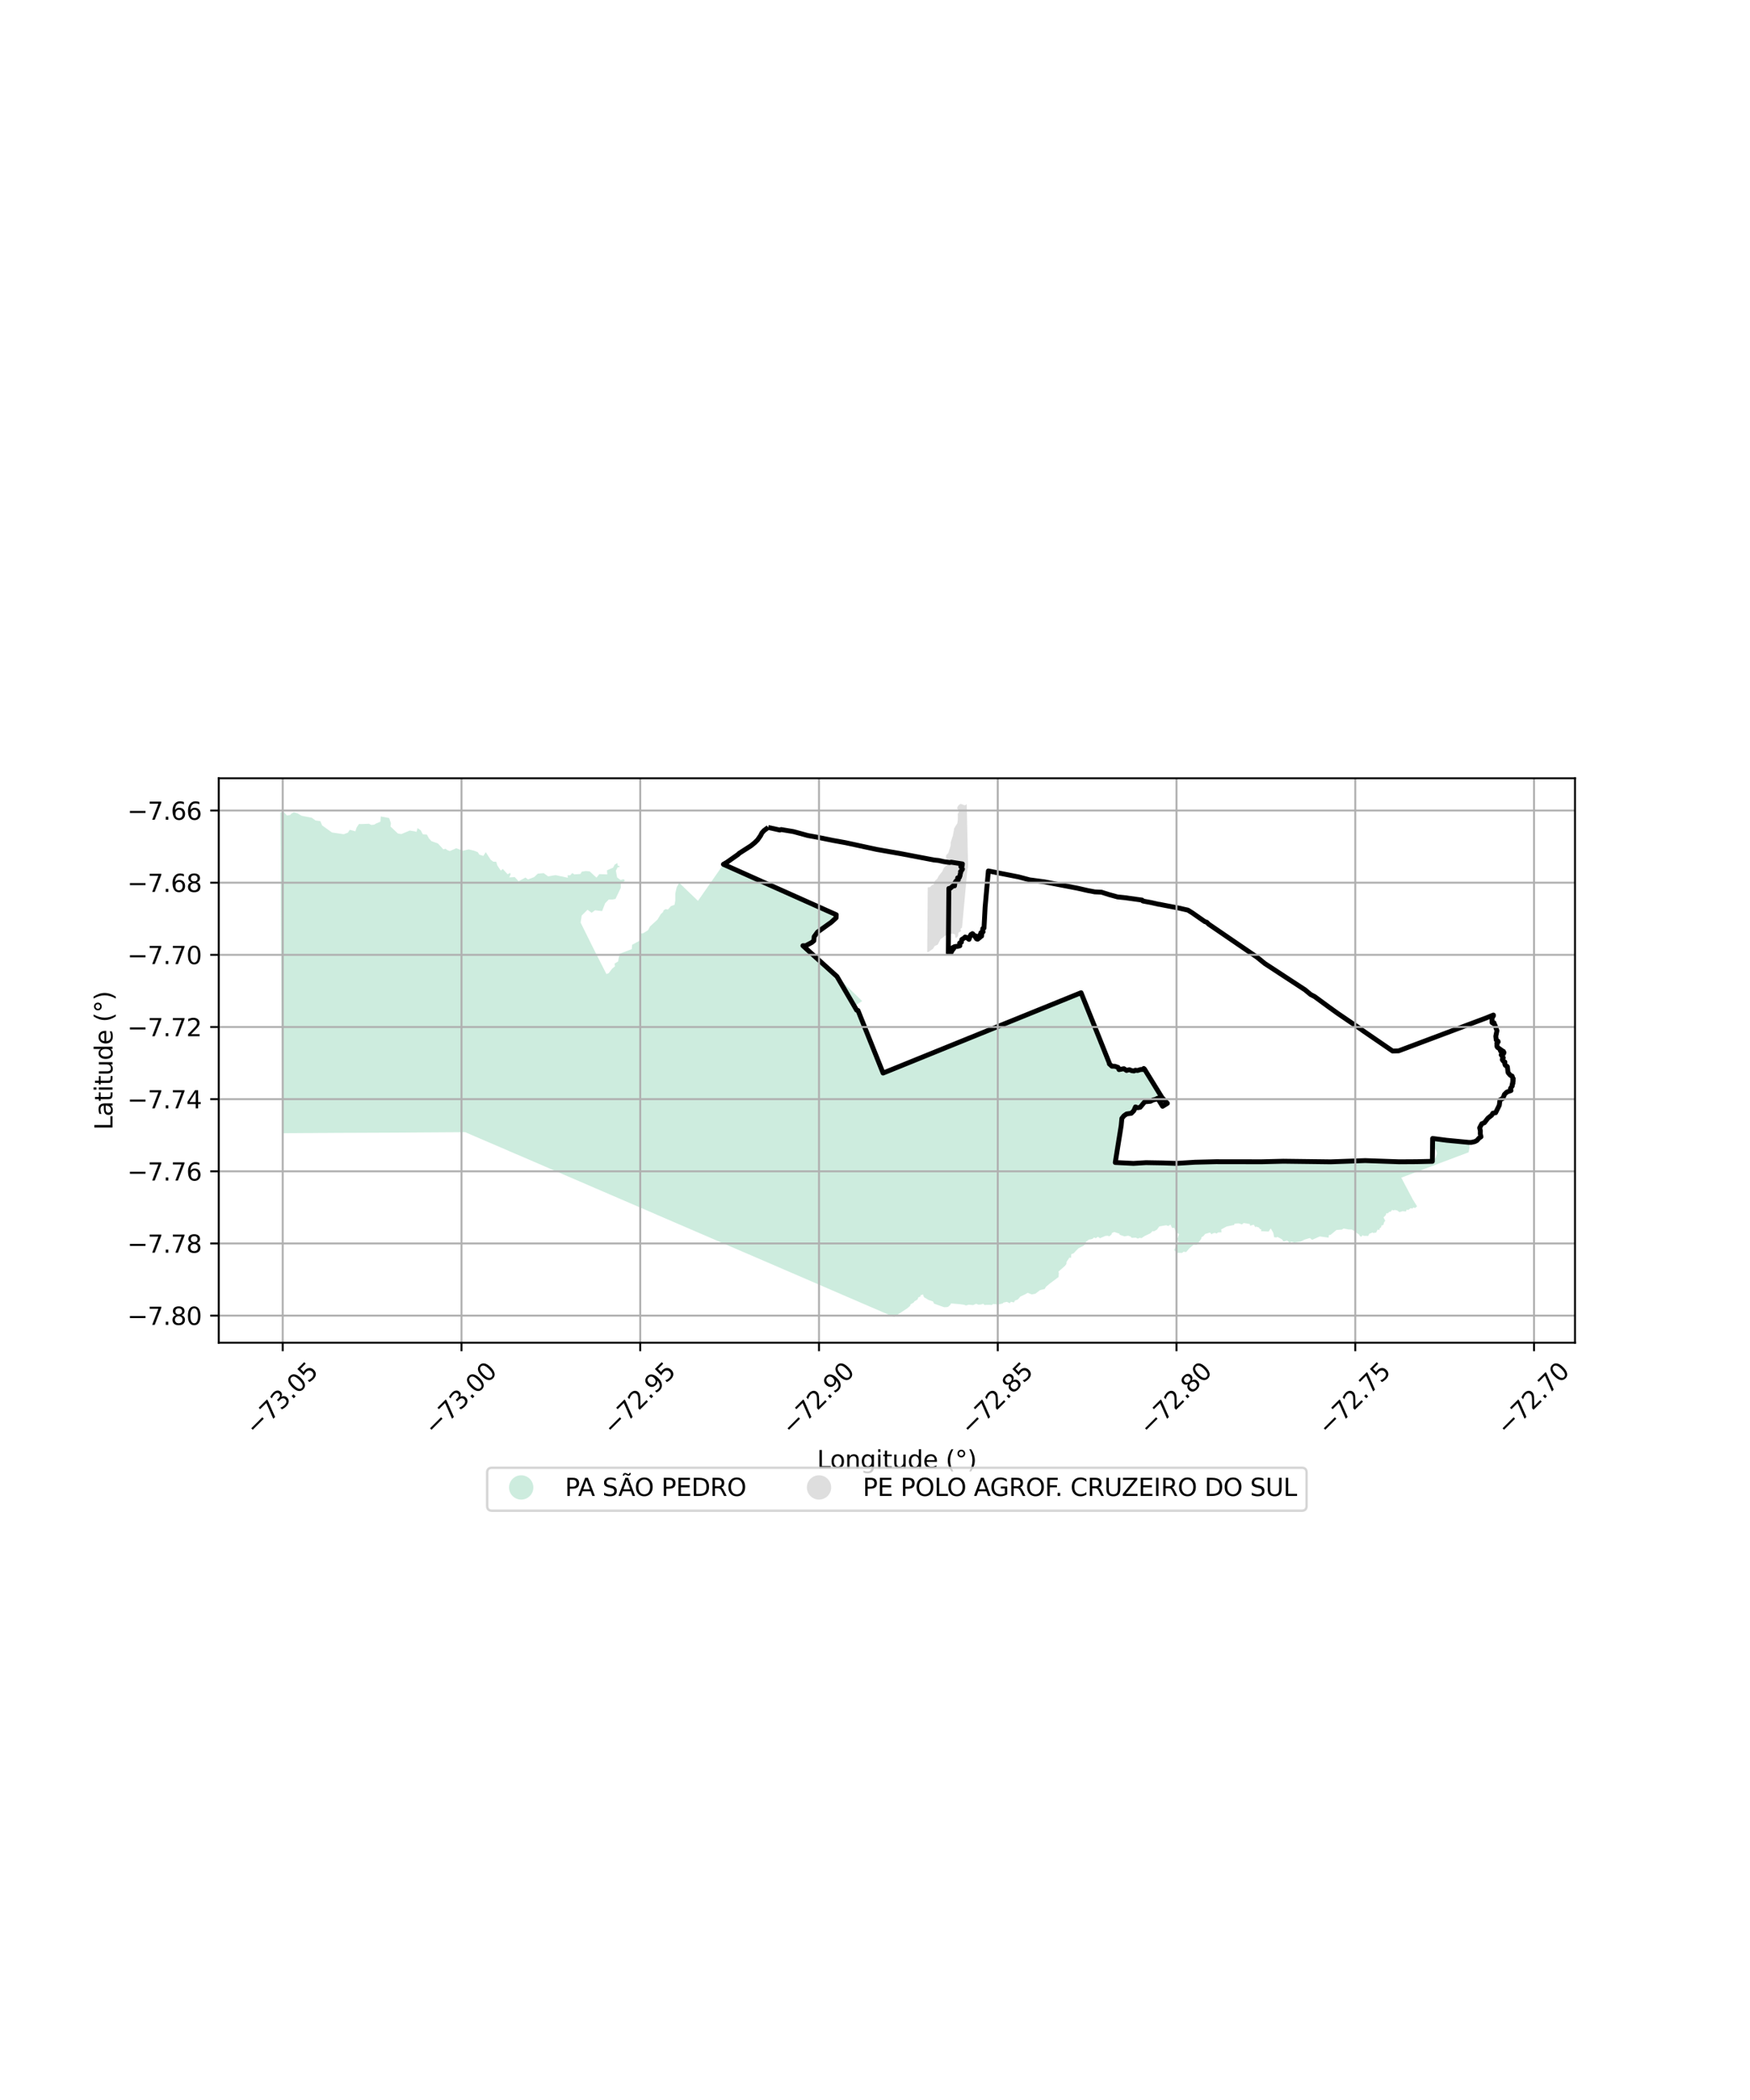 <?xml version="1.0" encoding="utf-8" standalone="no"?>
<!DOCTYPE svg PUBLIC "-//W3C//DTD SVG 1.1//EN"
  "http://www.w3.org/Graphics/SVG/1.1/DTD/svg11.dtd">
<svg xmlns:xlink="http://www.w3.org/1999/xlink" width="720pt" height="864pt" viewBox="0 0 720 864" xmlns="http://www.w3.org/2000/svg" version="1.1">
 <defs>
  <style type="text/css">*{stroke-linejoin: round; stroke-linecap: butt}</style>
 </defs>
 <g id="figure_1">
  <g id="patch_1">
   <path d="M 0 864 
L 720 864 
L 720 0 
L 0 0 
z
" style="fill: #ffffff"/>
  </g>
  <g id="axes_1">
   <g id="patch_2">
    <path d="M 90 552.433 
L 648 552.433 
L 648 320.207 
L 90 320.207 
z
" style="fill: #ffffff"/>
   </g>
   <g id="PatchCollection_1">
    <path d="M 118.029 335.492 
L 119.355 335.322 
L 119.889 334.737 
L 120.911 334.211 
L 122.445 334.667 
L 124.092 335.629 
L 128.278 336.453 
L 129.815 337.558 
L 131.806 337.849 
L 132.53 339.589 
L 136.564 342.501 
L 141.416 343.219 
L 141.912 343.035 
L 143.109 342.59 
L 143.923 341.403 
L 146.215 342.022 
L 146.751 340.414 
L 147.729 338.988 
L 148.432 339.055 
L 151.767 338.917 
L 152.864 339.422 
L 154.049 339.25 
L 154.631 338.86 
L 156.494 338.072 
L 156.669 335.908 
L 160.111 336.574 
L 160.838 338.727 
L 160.652 340.06 
L 161.099 340.471 
L 163.711 342.936 
L 165.12 343.158 
L 168.599 341.711 
L 170.806 342.071 
L 171.354 342.277 
L 171.62 341.335 
L 171.797 340.71 
L 173.105 341.61 
L 173.98 343.273 
L 175.647 343.378 
L 176.464 344.92 
L 177.512 346.077 
L 180.198 347.038 
L 182.39 349.443 
L 183.29 349.2 
L 183.912 349.675 
L 185.034 350.152 
L 186.901 349.36 
L 187.691 348.978 
L 190.493 350.02 
L 192.381 349.566 
L 192.822 349.462 
L 194.924 349.959 
L 196.592 350.609 
L 197.208 351.618 
L 198.846 352.138 
L 199.002 351.903 
L 199.855 350.614 
L 201.889 353.729 
L 202.929 354.511 
L 204.179 354.575 
L 204.594 356.02 
L 206.026 358.191 
L 206.859 357.5 
L 208.841 359.689 
L 209.917 359.146 
L 210.086 359.747 
L 209.505 360.991 
L 211.776 360.861 
L 213.367 362.565 
L 216.202 361.043 
L 217.205 361.825 
L 219.747 360.871 
L 221.269 359.437 
L 223.695 359.238 
L 225.559 360.575 
L 227.668 360.188 
L 228.619 360.06 
L 233.645 361.136 
L 233.496 360.117 
L 234.563 360.145 
L 235.489 359.195 
L 236.269 359.757 
L 238.769 359.583 
L 239.408 358.612 
L 239.812 358.552 
L 241.007 358.375 
L 242.603 358.502 
L 245.414 361.086 
L 246.575 359.635 
L 249.864 359.759 
L 249.726 358.075 
L 252.246 356.97 
L 252.903 355.728 
L 254.017 355.086 
L 254.123 356.105 
L 255.022 356.47 
L 254.769 356.746 
L 254.109 356.841 
L 253.388 358.239 
L 253.904 361.018 
L 255.317 362.058 
L 256.585 361.731 
L 257.123 362.316 
L 255.419 363.612 
L 255.403 365.289 
L 253.235 369.849 
L 251.978 370.09 
L 250.48 370.076 
L 249.986 370.582 
L 248.993 371.601 
L 247.718 374.862 
L 244.814 374.516 
L 243.413 375.537 
L 241.722 374.307 
L 239.334 376.682 
L 238.903 379.45 
L 238.971 379.76 
L 243.973 389.862 
L 249.133 400.041 
L 249.502 400.765 
L 250.456 400.361 
L 251.849 398.55 
L 253.004 397.6 
L 252.852 396.47 
L 254.325 395.542 
L 254.651 393.591 
L 255.098 393.054 
L 254.65 392.527 
L 259.928 390.497 
L 259.966 389.931 
L 260.047 388.723 
L 263.349 386.941 
L 263.286 385.144 
L 263.895 384.026 
L 264.596 383.982 
L 266.648 382.668 
L 267.433 381.168 
L 270.503 378.357 
L 271.887 376.082 
L 272.831 375.197 
L 272.966 374.574 
L 273.875 374.036 
L 274.432 374.141 
L 274.788 374.208 
L 276.024 372.817 
L 277.529 372.249 
L 277.83 370.523 
L 277.83 367.607 
L 278.416 365.044 
L 279.439 363.212 
L 287.167 370.642 
L 288.27 369.061 
L 292.485 363.005 
L 295.564 358.592 
L 297.638 355.606 
L 316.213 363.943 
L 316.585 364.102 
L 344.048 376.365 
L 343.813 377.268 
L 342.866 378.774 
L 341.424 378.561 
L 339.955 380.083 
L 337.678 381.647 
L 335.251 383.291 
L 334.511 384.775 
L 334.35 386.768 
L 332.786 388.101 
L 331.457 387.836 
L 329.848 388.673 
L 330.34 389.097 
L 344.035 401.428 
L 344.338 401.739 
L 354.723 411.873 
L 352.473 413.314 
L 351.684 413.562 
L 352.453 415.603 
L 352.995 415.732 
L 355.358 421.634 
L 355.511 422.014 
L 356.306 423.988 
L 358.729 430.027 
L 361.422 436.77 
L 363.319 441.487 
L 368.772 439.285 
L 376.011 436.342 
L 381.833 433.98 
L 387.935 431.486 
L 395.55 428.413 
L 401.385 426.039 
L 405.936 424.208 
L 416.819 419.785 
L 421.511 417.886 
L 425.441 416.3 
L 431.164 414.03 
L 434.872 412.434 
L 439.924 410.541 
L 440.209 410.261 
L 441.836 409.659 
L 444.781 408.448 
L 452.574 428.171 
L 452.848 428.504 
L 454.89 433.511 
L 456.425 437.449 
L 456.791 438.472 
L 457.234 439.527 
L 462.136 440.282 
L 462.217 440.922 
L 463.115 441.474 
L 466.165 441.112 
L 467.059 441.172 
L 467.462 440.849 
L 468.629 440.65 
L 469.384 440.676 
L 469.835 441.016 
L 470.882 439.861 
L 478.105 451.622 
L 477.124 452.085 
L 476.134 451.165 
L 472.784 452.618 
L 471.542 451.859 
L 470.95 452.847 
L 468.481 454.408 
L 466.851 454.639 
L 466.565 455.811 
L 465.228 457.159 
L 461.297 459.394 
L 461.57 460.137 
L 461.297 463.028 
L 461.264 463.429 
L 458.856 478.285 
L 458.788 478.686 
L 462.093 478.613 
L 466.333 478.643 
L 471.942 478.699 
L 477.78 478.535 
L 483.97 478.621 
L 487.829 478.583 
L 493.482 478.52 
L 498.554 478.516 
L 504.327 478.36 
L 511.083 478.414 
L 518.271 478.143 
L 523.618 478.343 
L 527.856 478.289 
L 532.778 478.408 
L 536.622 478.349 
L 542.415 478.375 
L 547.463 478.35 
L 552.73 478.515 
L 557.915 478.377 
L 565.286 478.334 
L 570.29 478.347 
L 586.982 478.097 
L 589.252 477.989 
L 589.85 477.496 
L 590.747 476.156 
L 591.197 474.494 
L 590.889 473.391 
L 589.537 471.349 
L 589.628 468.442 
L 593.989 469.039 
L 598.801 469.447 
L 604.253 469.987 
L 604.616 471.956 
L 604.245 474.089 
L 587.495 480.393 
L 576.529 484.519 
L 581.21 493.39 
L 583.042 496.357 
L 582.151 497.017 
L 581.541 496.792 
L 581.071 497.255 
L 580.372 497.073 
L 579.446 497.807 
L 578.715 497.717 
L 578.417 498.432 
L 577.028 498.311 
L 575.783 498.72 
L 574.818 497.998 
L 573.927 497.823 
L 573.12 498.013 
L 572.839 497.73 
L 572.088 498.589 
L 571.648 498.527 
L 571.008 499.191 
L 570.313 499.208 
L 570.16 499.928 
L 569.228 500.874 
L 569.943 502.294 
L 569.47 502.831 
L 569.142 503.986 
L 568.345 504.231 
L 568.303 504.87 
L 567.583 505.435 
L 567.536 506.055 
L 566.784 505.884 
L 566.11 507.248 
L 565.7 507.045 
L 565.227 507.391 
L 564.777 507.049 
L 563.348 507.636 
L 562.899 508.519 
L 562.12 508.462 
L 561.103 508.477 
L 560.565 508.169 
L 560.154 508.82 
L 559.595 508.636 
L 558.992 507.748 
L 558.417 507.49 
L 557.48 506.559 
L 556.087 505.846 
L 554.893 505.851 
L 552.8 505.448 
L 552.034 505.92 
L 551.307 505.93 
L 549.865 506.056 
L 547.411 508.072 
L 546.73 508.157 
L 546.634 509.2 
L 542.978 508.701 
L 539.856 510.103 
L 538.916 509.361 
L 536.663 510.03 
L 535.199 510.818 
L 532.515 511.206 
L 531.295 510.851 
L 530.587 511.316 
L 529.55 510.368 
L 528.08 510.829 
L 527.771 510.305 
L 527.362 509.849 
L 525.584 508.895 
L 525.19 509.12 
L 524.229 509.036 
L 523.834 507.15 
L 522.806 505.406 
L 521.955 506.704 
L 518.781 506.529 
L 518.977 505.898 
L 518.315 505.569 
L 517.929 505.021 
L 516.753 504.638 
L 516.527 504.964 
L 515.803 503.86 
L 514.297 504.321 
L 514.208 503.602 
L 511.703 503.173 
L 510.937 503.77 
L 509.686 503.33 
L 507.954 503.441 
L 507.762 504 
L 507.002 504.13 
L 504.686 504.612 
L 502.41 505.826 
L 502.582 507 
L 501.131 507.052 
L 500.558 507.54 
L 499.863 507.243 
L 498.988 507.43 
L 498.48 507.851 
L 497.869 507.089 
L 495.844 507.694 
L 495.247 508.432 
L 494.301 509.105 
L 494.261 509.634 
L 492.372 512.208 
L 491.079 512.138 
L 489.346 513.567 
L 488.038 515.115 
L 486.876 515.014 
L 486.392 515.477 
L 484.382 515.428 
L 483.102 514.355 
L 483.758 512.874 
L 485.014 511.602 
L 484.381 509.694 
L 485.096 507.78 
L 483.712 506.661 
L 483.132 505.169 
L 482.227 505.212 
L 481.576 503.798 
L 480.649 504.44 
L 479.851 504.092 
L 476.98 504.583 
L 475.989 505.943 
L 474.728 506.61 
L 474.257 506.458 
L 473.255 507.455 
L 470.884 508.561 
L 469.682 509.396 
L 468.849 509.28 
L 468.392 509.524 
L 468.009 509.591 
L 467.373 509.209 
L 465.559 509.281 
L 465.214 508.795 
L 464.169 508.389 
L 462.668 508.681 
L 461.878 508.421 
L 460.657 508.012 
L 460.556 507.59 
L 458.485 506.884 
L 457.541 507.229 
L 457.315 507.879 
L 456.392 508.672 
L 455.693 508.403 
L 454.762 508.495 
L 452.566 509.45 
L 451.716 508.842 
L 450.834 509.449 
L 450.122 509.126 
L 449.552 509.665 
L 448.853 509.885 
L 447.997 509.997 
L 446.783 510.932 
L 446.712 511.698 
L 445.74 512.565 
L 443.732 513.566 
L 442.56 514.75 
L 441.784 515.598 
L 440.737 516.02 
L 440.685 517.532 
L 440.03 517.368 
L 438.862 519.076 
L 438.771 519.505 
L 438.764 520.018 
L 438.117 520.865 
L 435.478 523.185 
L 435.642 523.801 
L 435.53 525.397 
L 431.914 528.097 
L 430.343 529.425 
L 429.851 530.306 
L 427.859 530.824 
L 426.007 532.268 
L 424.518 532.562 
L 422.806 531.917 
L 421.84 532.488 
L 419.795 533.463 
L 418.747 534.67 
L 417.569 535.079 
L 417.201 535.852 
L 415.881 535.591 
L 415.453 536.19 
L 414.236 535.605 
L 412.832 535.947 
L 412.543 536.283 
L 410.587 536.73 
L 409.816 536.636 
L 408.616 536.489 
L 408.042 536.932 
L 407.067 536.837 
L 406.312 536.849 
L 405.913 536.855 
L 405.084 536.935 
L 404.524 536.407 
L 403.578 536.715 
L 402.515 536.788 
L 401.618 536.401 
L 400.419 536.957 
L 398.563 536.782 
L 397.435 537.118 
L 397.063 536.965 
L 396.709 536.82 
L 395.159 536.614 
L 391.26 536.266 
L 390.986 536.86 
L 390.088 537.665 
L 389.527 537.783 
L 388.489 537.837 
L 385.758 536.881 
L 384.295 536.336 
L 383.867 535.463 
L 382.035 534.848 
L 380.124 533.692 
L 379.771 532.582 
L 378.712 532.905 
L 378.735 533.39 
L 377.836 533.776 
L 377.495 534.646 
L 376.227 535.404 
L 375.877 535.93 
L 374.609 536.68 
L 374.478 537.251 
L 373.834 537.792 
L 373.325 538.248 
L 368.46 541.436 
L 367.852 541.877 
L 366.499 541.291 
L 363.215 539.877 
L 362.729 539.667 
L 359.517 538.268 
L 357.183 537.27 
L 355.263 536.442 
L 355.017 536.338 
L 351.75 534.922 
L 350.159 534.238 
L 347.615 533.141 
L 342.031 530.729 
L 340.517 530.076 
L 333.817 527.178 
L 325.709 523.683 
L 322.291 522.212 
L 320.369 521.375 
L 319.967 521.198 
L 297.296 511.438 
L 294.747 510.338 
L 293.793 509.926 
L 292.567 509.4 
L 290.467 508.487 
L 288.604 507.692 
L 287.31 507.132 
L 283.634 505.547 
L 280.193 504.063 
L 280.019 503.995 
L 271.089 500.146 
L 268.415 498.974 
L 254.405 492.945 
L 254.033 492.783 
L 244.978 488.883 
L 241.319 487.302 
L 226.513 480.925 
L 219.262 477.793 
L 217.364 476.979 
L 214.309 475.665 
L 209.588 473.652 
L 208.978 473.363 
L 208.101 472.99 
L 195.33 467.513 
L 191.381 465.809 
L 189.498 465.821 
L 170.233 465.943 
L 169.825 465.947 
L 166.766 465.976 
L 162.651 466.003 
L 145.559 466.075 
L 143.921 466.078 
L 143.423 466.074 
L 141.357 466.089 
L 140.226 466.094 
L 137.795 466.107 
L 137.089 466.112 
L 132.796 466.14 
L 131.554 466.144 
L 128.54 466.168 
L 126.751 466.182 
L 124.365 466.186 
L 121.679 466.208 
L 120.006 466.214 
L 117.57 466.237 
L 116.169 466.243 
L 116.163 465.242 
L 115.975 436.162 
L 115.963 435.758 
L 115.928 429.745 
L 115.879 424.026 
L 115.843 418.246 
L 115.791 411.841 
L 115.746 406.355 
L 115.712 399.976 
L 115.664 393.028 
L 115.628 387.141 
L 115.591 381.43 
L 115.564 375.474 
L 115.539 369.67 
L 115.522 363.036 
L 115.485 356.45 
L 115.446 349.323 
L 115.422 345.465 
L 115.374 336.755 
L 115.364 334.269 
L 116.712 334.049 
L 118.029 335.492 
" clip-path="url(#p66ab125cb8)" style="fill: #b3e2cd; fill-opacity: 0.65"/>
    <path d="M 397.756 331.409 
L 397.763 331.476 
L 397.878 337.319 
L 397.879 337.386 
L 397.881 337.454 
L 398.03 344.137 
L 398.03 344.204 
L 398.039 344.614 
L 398.04 344.681 
L 398.153 349.847 
L 398.157 349.914 
L 398.177 350.8 
L 398.178 350.867 
L 398.182 350.934 
L 398.304 356.57 
L 398.306 356.637 
L 397.993 357.942 
L 397.986 358.008 
L 397.251 365.968 
L 397.245 366.035 
L 397.196 366.568 
L 396.625 372.781 
L 396.619 372.848 
L 396.612 372.915 
L 396.213 377.191 
L 396.207 377.258 
L 396.201 377.325 
L 395.816 381.491 
L 395.809 381.558 
L 395.797 381.657 
L 395.731 381.698 
L 395.645 381.785 
L 395.501 381.925 
L 395.317 382.099 
L 395.185 382.212 
L 395.186 382.338 
L 395.239 382.477 
L 395.333 382.722 
L 395.426 383.039 
L 395.393 383.112 
L 395.228 383.186 
L 395.083 383.28 
L 394.919 383.393 
L 394.688 383.527 
L 394.372 383.681 
L 394.3 383.828 
L 394.281 383.981 
L 394.282 384.206 
L 394.166 385.107 
L 393.956 385.374 
L 393.825 385.567 
L 393.753 385.673 
L 393.661 385.753 
L 393.595 385.787 
L 393.364 385.795 
L 393.245 385.795 
L 393.113 385.776 
L 393.046 385.73 
L 393.006 385.584 
L 393.005 385.425 
L 393.011 385.285 
L 393.01 385.08 
L 392.967 384.639 
L 392.888 384.487 
L 392.676 384.362 
L 392.411 384.25 
L 392.14 384.199 
L 391.882 384.153 
L 391.644 384.155 
L 390.702 384.221 
L 390.418 384.256 
L 390.168 384.37 
L 389.607 384.625 
L 389.192 384.819 
L 388.85 385.007 
L 388.527 385.234 
L 388.137 385.565 
L 387.992 385.678 
L 387.821 385.832 
L 387.538 385.999 
L 387.314 386.133 
L 387.129 386.207 
L 387.044 386.274 
L 386.86 386.637 
L 386.71 386.93 
L 386.597 387.169 
L 386.559 387.249 
L 386.298 387.721 
L 386.06 388.152 
L 385.968 388.358 
L 385.864 388.591 
L 385.752 388.684 
L 385.561 388.765 
L 384.955 389.047 
L 384.566 389.235 
L 384.474 389.315 
L 384.375 389.492 
L 384.191 389.805 
L 384.002 390.158 
L 383.89 390.344 
L 383.038 390.916 
L 382.59 391.237 
L 382.143 391.578 
L 381.701 391.733 
L 381.557 391.766 
L 381.485 391.783 
L 381.478 391.784 
L 381.481 391.732 
L 381.481 391.651 
L 381.557 382.945 
L 381.556 382.878 
L 381.557 382.764 
L 381.633 373.495 
L 381.635 373.368 
L 381.633 373.235 
L 381.646 372.341 
L 381.643 372.274 
L 381.646 371.833 
L 381.701 365.258 
L 381.701 365.191 
L 381.703 365.138 
L 381.705 365.085 
L 382.05 365.041 
L 382.391 365.028 
L 382.6 364.983 
L 382.743 364.872 
L 383.28 364.315 
L 383.477 364.126 
L 383.665 364.081 
L 383.951 364.046 
L 384.105 363.979 
L 384.17 363.735 
L 384.333 363.28 
L 384.626 362.504 
L 384.685 362.351 
L 384.882 362.173 
L 385.167 361.95 
L 385.484 361.676 
L 385.532 361.635 
L 385.54 361.627 
L 385.737 361.294 
L 385.966 360.85 
L 386.086 360.617 
L 386.272 360.317 
L 386.346 360.221 
L 386.43 360.112 
L 386.843 359.576 
L 387.27 359.054 
L 387.611 358.632 
L 387.636 358.601 
L 387.675 358.553 
L 388.221 357.305 
L 388.33 357.094 
L 388.527 356.861 
L 389.449 355.998 
L 389.693 355.778 
L 389.774 355.52 
L 389.83 355.055 
L 389.774 354.812 
L 389.628 354.359 
L 389.415 353.634 
L 389.314 353.225 
L 389.335 352.981 
L 389.213 352.333 
L 389.338 351.8 
L 389.779 351.359 
L 390.043 351.078 
L 390.305 350.6 
L 390.51 349.835 
L 391.076 348.06 
L 391.14 347.639 
L 391.16 346.536 
L 391.678 344.915 
L 391.808 344.46 
L 392.047 343.861 
L 392.218 342.731 
L 392.464 341.66 
L 392.522 341.012 
L 392.576 340.839 
L 392.716 340.622 
L 392.882 340.304 
L 392.962 340.108 
L 393.079 339.934 
L 393.113 339.885 
L 393.643 339.103 
L 393.802 338.832 
L 393.882 338.589 
L 393.993 337.868 
L 394.051 337.517 
L 394.056 337.085 
L 394.067 336.629 
L 394.099 336.271 
L 394.09 335.853 
L 394.067 335.228 
L 394.046 334.992 
L 394.072 334.843 
L 394.178 334.647 
L 394.452 334.101 
L 394.518 333.939 
L 394.645 333.749 
L 394.657 333.56 
L 394.576 333.398 
L 394.401 333.285 
L 394.178 333.09 
L 393.975 332.893 
L 393.867 332.738 
L 393.792 332.523 
L 393.798 332.381 
L 393.885 332.232 
L 393.971 331.968 
L 394.117 331.711 
L 394.437 331.268 
L 394.611 331.119 
L 395.028 330.831 
L 395.109 330.777 
L 395.21 330.763 
L 395.377 330.776 
L 395.667 330.869 
L 395.815 330.929 
L 396.01 331.009 
L 396.252 331.082 
L 396.488 331.202 
L 396.716 331.282 
L 396.925 331.301 
L 397.119 331.253 
L 397.3 331.191 
L 397.44 331.056 
L 397.601 330.927 
L 397.742 330.811 
L 397.756 331.409 
" clip-path="url(#p66ab125cb8)" style="fill: #cccccc; fill-opacity: 0.65"/>
   </g>
   <g id="PatchCollection_2">
    <path d="M 316.045 340.441 
L 320.862 341.505 
L 321.39 341.296 
L 326.461 342.145 
L 332.385 343.765 
L 336.734 344.552 
L 342.749 345.779 
L 347.968 346.724 
L 360.659 349.477 
L 370.805 351.254 
L 384.297 353.831 
L 386.069 354.008 
L 388.438 354.534 
L 390.807 354.857 
L 391.291 354.717 
L 395.971 355.452 
L 395.911 355.538 
L 395.753 355.74 
L 395.894 356.098 
L 395.32 356.546 
L 395.982 357.573 
L 395.5 358.352 
L 395.173 358.612 
L 395.252 359.032 
L 394.995 359.882 
L 395.017 360.208 
L 394.832 360.58 
L 394.779 360.903 
L 394.597 360.94 
L 394.002 361.177 
L 394.29 361.979 
L 393.385 362.429 
L 392.856 363.225 
L 392.716 364.468 
L 392.461 364.199 
L 390.882 365.544 
L 390.39 365.534 
L 390.39 365.58 
L 390.165 392.044 
L 391.388 391.766 
L 391.669 391.147 
L 392.579 389.949 
L 391.605 390.127 
L 392.667 389.508 
L 393.351 389.374 
L 393.964 389.396 
L 394.902 389.129 
L 394.805 388.028 
L 395.528 387.668 
L 395.717 386.534 
L 396.754 385.895 
L 397.071 385.515 
L 397.617 385.676 
L 398.681 386.481 
L 399.211 384.962 
L 399.484 384.468 
L 399.633 384.483 
L 399.902 384.734 
L 400.057 384.598 
L 400.057 384.127 
L 400.205 384.182 
L 400.717 384.85 
L 401.823 385.219 
L 401.138 385.361 
L 401.186 385.42 
L 401.775 386.275 
L 402.244 386.401 
L 403.27 385.59 
L 403.109 384.948 
L 403.309 384.431 
L 403.842 385.147 
L 403.942 384.116 
L 403.549 383.779 
L 404.463 383.395 
L 404.273 382.685 
L 404.352 382.045 
L 404.848 381.827 
L 405.305 373.259 
L 406.639 358.338 
L 419.137 360.797 
L 423.647 362.004 
L 429.739 362.818 
L 443.44 365.463 
L 447.53 366.397 
L 450.416 366.947 
L 453.162 367.069 
L 456.22 368.04 
L 459.804 369.034 
L 462.901 369.347 
L 469.898 370.324 
L 470.147 370.666 
L 470.421 370.746 
L 473.698 371.364 
L 476.831 372.077 
L 476.961 372.044 
L 478.425 372.346 
L 482.562 373.141 
L 485.103 373.628 
L 488.753 374.457 
L 490.654 375.648 
L 495.673 379.158 
L 496.476 379.421 
L 497.3 380.232 
L 517.132 393.79 
L 520.394 396.431 
L 536.928 407.248 
L 539.249 409.176 
L 540.862 410.017 
L 546.897 414.439 
L 550.297 416.883 
L 560.282 423.684 
L 560.484 423.879 
L 572.952 432.415 
L 575.444 432.348 
L 611.428 418.83 
L 614.422 417.612 
L 614.437 417.665 
L 614.407 417.993 
L 614.08 418.402 
L 613.85 419.221 
L 613.876 420.743 
L 614.168 420.922 
L 614.669 420.797 
L 614.743 421.051 
L 614.837 421.416 
L 615.076 421.763 
L 615.889 424.065 
L 615.409 426.343 
L 615.602 427.884 
L 616.325 428.397 
L 616.388 428.672 
L 615.838 429.227 
L 615.829 429.39 
L 615.951 429.71 
L 615.895 429.775 
L 615.85 430.181 
L 615.938 430.667 
L 616.146 430.952 
L 617.252 431.705 
L 617.263 432.032 
L 617.36 432.421 
L 617.568 432.355 
L 617.811 432.095 
L 617.772 432.215 
L 617.794 432.553 
L 618.053 432.531 
L 618.52 432.542 
L 618.553 432.578 
L 618.586 432.845 
L 618.78 433.019 
L 618.663 433.336 
L 618.635 433.468 
L 617.717 433.738 
L 617.644 434.013 
L 618.14 434.678 
L 618.503 435.221 
L 618.372 435.452 
L 618.122 435.689 
L 618.085 435.991 
L 618.539 436.609 
L 619.16 436.949 
L 619.119 437.784 
L 619.322 438.279 
L 619.783 438.604 
L 619.993 438.676 
L 620.181 438.908 
L 620.306 439.966 
L 620.42 441.089 
L 620.557 441.431 
L 621.287 442.267 
L 621.534 442.471 
L 622.125 442.722 
L 622.351 443.435 
L 622.561 443.739 
L 622.616 443.905 
L 622.381 444.18 
L 622.432 444.503 
L 622.583 444.711 
L 622.331 445.237 
L 622.48 445.545 
L 622.36 446.008 
L 622.152 446.118 
L 622.121 446.483 
L 622.189 446.807 
L 622.067 446.983 
L 621.965 447.09 
L 621.457 447.815 
L 621.661 448.682 
L 619.941 449.315 
L 618.942 450.304 
L 618.811 450.763 
L 618.27 451.932 
L 617.139 452.528 
L 616.863 454.716 
L 615.337 457.807 
L 614.194 458.01 
L 613.721 458.833 
L 612.2 460.015 
L 610.714 461.927 
L 609.653 462.345 
L 608.768 464.034 
L 609.053 465.179 
L 609.037 466.544 
L 609.313 467.709 
L 608.51 468.252 
L 607.67 469.216 
L 606.775 469.684 
L 605.322 470.018 
L 604.274 470.01 
L 595.179 469.139 
L 589.425 468.397 
L 589.309 477.799 
L 582.881 477.948 
L 575.672 477.993 
L 561.673 477.506 
L 547.423 478.008 
L 527.987 477.763 
L 519.116 477.982 
L 501.048 477.956 
L 500.619 477.945 
L 491.619 478.17 
L 483.976 478.655 
L 478.388 478.462 
L 471.474 478.345 
L 466.33 478.657 
L 458.853 478.285 
L 461.295 463.031 
L 461.568 460.139 
L 462.426 459.08 
L 463.508 458.314 
L 465.447 458.036 
L 466.505 456.956 
L 467.168 455.415 
L 468.024 455.737 
L 469.086 455.568 
L 470.975 453.317 
L 473.304 453.109 
L 474.44 452.538 
L 475.339 452.329 
L 476.284 451.865 
L 478.322 455.161 
L 480.291 453.943 
L 478.111 451.618 
L 470.876 439.859 
L 470.569 439.606 
L 470.347 440.028 
L 469.256 440.031 
L 468.041 440.434 
L 467.108 440.317 
L 466.591 440.627 
L 465.703 440.526 
L 464.644 440.107 
L 463.475 440.424 
L 462.408 439.692 
L 460.394 440.07 
L 460.002 439.153 
L 458.687 438.698 
L 457.459 438.663 
L 456.423 437.719 
L 456.423 437.45 
L 452.846 428.5 
L 444.779 408.438 
L 365.696 440.527 
L 363.319 441.486 
L 352.997 415.735 
L 352.456 415.608 
L 344.341 401.739 
L 330.338 389.093 
L 331.476 389.1 
L 333.968 387.779 
L 334.836 387.043 
L 334.97 385.382 
L 336.329 383.505 
L 342.027 379.417 
L 343.989 377.62 
L 344.059 376.351 
L 297.63 355.6 
L 299.086 354.757 
L 303.713 351.499 
L 304.087 351.097 
L 308.972 347.971 
L 310.527 346.705 
L 311.695 345.547 
L 312.897 343.827 
L 313.482 342.671 
L 314.317 341.733 
L 316.045 340.441 
L 316.045 340.441 
" clip-path="url(#p66ab125cb8)" style="fill: none; stroke: #000000; stroke-width: 2"/>
   </g>
   <g id="matplotlib.axis_1">
    <g id="xtick_1">
     <g id="line2d_1">
      <path d="M 116.323 552.433 
L 116.323 320.207 
" clip-path="url(#p66ab125cb8)" style="fill: none; stroke: #b0b0b0; stroke-width: 0.8; stroke-linecap: square"/>
     </g>
     <g id="line2d_2">
      <defs>
       <path id="m0a3ab4e8e0" d="M 0 0 
L 0 3.5 
" style="stroke: #000000; stroke-width: 0.8"/>
      </defs>
      <g>
       <use xlink:href="#m0a3ab4e8e0" x="116.323" y="552.433" style="stroke: #000000; stroke-width: 0.8"/>
      </g>
     </g>
     <g id="text_1">
      <!-- −73.05 -->
      <g transform="translate(105.19 590.974) rotate(-45) scale(0.1 -0.1)">
       <defs>
        <path id="DejaVuSans-2212" d="M 678 2272 
L 4684 2272 
L 4684 1741 
L 678 1741 
L 678 2272 
z
" transform="scale(0.016)"/>
        <path id="DejaVuSans-37" d="M 525 4666 
L 3525 4666 
L 3525 4397 
L 1831 0 
L 1172 0 
L 2766 4134 
L 525 4134 
L 525 4666 
z
" transform="scale(0.016)"/>
        <path id="DejaVuSans-33" d="M 2597 2516 
Q 3050 2419 3304 2112 
Q 3559 1806 3559 1356 
Q 3559 666 3084 287 
Q 2609 -91 1734 -91 
Q 1441 -91 1130 -33 
Q 819 25 488 141 
L 488 750 
Q 750 597 1062 519 
Q 1375 441 1716 441 
Q 2309 441 2620 675 
Q 2931 909 2931 1356 
Q 2931 1769 2642 2001 
Q 2353 2234 1838 2234 
L 1294 2234 
L 1294 2753 
L 1863 2753 
Q 2328 2753 2575 2939 
Q 2822 3125 2822 3475 
Q 2822 3834 2567 4026 
Q 2313 4219 1838 4219 
Q 1578 4219 1281 4162 
Q 984 4106 628 3988 
L 628 4550 
Q 988 4650 1302 4700 
Q 1616 4750 1894 4750 
Q 2613 4750 3031 4423 
Q 3450 4097 3450 3541 
Q 3450 3153 3228 2886 
Q 3006 2619 2597 2516 
z
" transform="scale(0.016)"/>
        <path id="DejaVuSans-2e" d="M 684 794 
L 1344 794 
L 1344 0 
L 684 0 
L 684 794 
z
" transform="scale(0.016)"/>
        <path id="DejaVuSans-30" d="M 2034 4250 
Q 1547 4250 1301 3770 
Q 1056 3291 1056 2328 
Q 1056 1369 1301 889 
Q 1547 409 2034 409 
Q 2525 409 2770 889 
Q 3016 1369 3016 2328 
Q 3016 3291 2770 3770 
Q 2525 4250 2034 4250 
z
M 2034 4750 
Q 2819 4750 3233 4129 
Q 3647 3509 3647 2328 
Q 3647 1150 3233 529 
Q 2819 -91 2034 -91 
Q 1250 -91 836 529 
Q 422 1150 422 2328 
Q 422 3509 836 4129 
Q 1250 4750 2034 4750 
z
" transform="scale(0.016)"/>
        <path id="DejaVuSans-35" d="M 691 4666 
L 3169 4666 
L 3169 4134 
L 1269 4134 
L 1269 2991 
Q 1406 3038 1543 3061 
Q 1681 3084 1819 3084 
Q 2600 3084 3056 2656 
Q 3513 2228 3513 1497 
Q 3513 744 3044 326 
Q 2575 -91 1722 -91 
Q 1428 -91 1123 -41 
Q 819 9 494 109 
L 494 744 
Q 775 591 1075 516 
Q 1375 441 1709 441 
Q 2250 441 2565 725 
Q 2881 1009 2881 1497 
Q 2881 1984 2565 2268 
Q 2250 2553 1709 2553 
Q 1456 2553 1204 2497 
Q 953 2441 691 2322 
L 691 4666 
z
" transform="scale(0.016)"/>
       </defs>
       <use xlink:href="#DejaVuSans-2212"/>
       <use xlink:href="#DejaVuSans-37" transform="translate(83.789 0)"/>
       <use xlink:href="#DejaVuSans-33" transform="translate(147.412 0)"/>
       <use xlink:href="#DejaVuSans-2e" transform="translate(211.035 0)"/>
       <use xlink:href="#DejaVuSans-30" transform="translate(242.822 0)"/>
       <use xlink:href="#DejaVuSans-35" transform="translate(306.445 0)"/>
      </g>
     </g>
    </g>
    <g id="xtick_2">
     <g id="line2d_3">
      <path d="M 189.869 552.433 
L 189.869 320.207 
" clip-path="url(#p66ab125cb8)" style="fill: none; stroke: #b0b0b0; stroke-width: 0.8; stroke-linecap: square"/>
     </g>
     <g id="line2d_4">
      <g>
       <use xlink:href="#m0a3ab4e8e0" x="189.869" y="552.433" style="stroke: #000000; stroke-width: 0.8"/>
      </g>
     </g>
     <g id="text_2">
      <!-- −73.00 -->
      <g transform="translate(178.736 590.974) rotate(-45) scale(0.1 -0.1)">
       <use xlink:href="#DejaVuSans-2212"/>
       <use xlink:href="#DejaVuSans-37" transform="translate(83.789 0)"/>
       <use xlink:href="#DejaVuSans-33" transform="translate(147.412 0)"/>
       <use xlink:href="#DejaVuSans-2e" transform="translate(211.035 0)"/>
       <use xlink:href="#DejaVuSans-30" transform="translate(242.822 0)"/>
       <use xlink:href="#DejaVuSans-30" transform="translate(306.445 0)"/>
      </g>
     </g>
    </g>
    <g id="xtick_3">
     <g id="line2d_5">
      <path d="M 263.414 552.433 
L 263.414 320.207 
" clip-path="url(#p66ab125cb8)" style="fill: none; stroke: #b0b0b0; stroke-width: 0.8; stroke-linecap: square"/>
     </g>
     <g id="line2d_6">
      <g>
       <use xlink:href="#m0a3ab4e8e0" x="263.414" y="552.433" style="stroke: #000000; stroke-width: 0.8"/>
      </g>
     </g>
     <g id="text_3">
      <!-- −72.95 -->
      <g transform="translate(252.281 590.974) rotate(-45) scale(0.1 -0.1)">
       <defs>
        <path id="DejaVuSans-32" d="M 1228 531 
L 3431 531 
L 3431 0 
L 469 0 
L 469 531 
Q 828 903 1448 1529 
Q 2069 2156 2228 2338 
Q 2531 2678 2651 2914 
Q 2772 3150 2772 3378 
Q 2772 3750 2511 3984 
Q 2250 4219 1831 4219 
Q 1534 4219 1204 4116 
Q 875 4013 500 3803 
L 500 4441 
Q 881 4594 1212 4672 
Q 1544 4750 1819 4750 
Q 2544 4750 2975 4387 
Q 3406 4025 3406 3419 
Q 3406 3131 3298 2873 
Q 3191 2616 2906 2266 
Q 2828 2175 2409 1742 
Q 1991 1309 1228 531 
z
" transform="scale(0.016)"/>
        <path id="DejaVuSans-39" d="M 703 97 
L 703 672 
Q 941 559 1184 500 
Q 1428 441 1663 441 
Q 2288 441 2617 861 
Q 2947 1281 2994 2138 
Q 2813 1869 2534 1725 
Q 2256 1581 1919 1581 
Q 1219 1581 811 2004 
Q 403 2428 403 3163 
Q 403 3881 828 4315 
Q 1253 4750 1959 4750 
Q 2769 4750 3195 4129 
Q 3622 3509 3622 2328 
Q 3622 1225 3098 567 
Q 2575 -91 1691 -91 
Q 1453 -91 1209 -44 
Q 966 3 703 97 
z
M 1959 2075 
Q 2384 2075 2632 2365 
Q 2881 2656 2881 3163 
Q 2881 3666 2632 3958 
Q 2384 4250 1959 4250 
Q 1534 4250 1286 3958 
Q 1038 3666 1038 3163 
Q 1038 2656 1286 2365 
Q 1534 2075 1959 2075 
z
" transform="scale(0.016)"/>
       </defs>
       <use xlink:href="#DejaVuSans-2212"/>
       <use xlink:href="#DejaVuSans-37" transform="translate(83.789 0)"/>
       <use xlink:href="#DejaVuSans-32" transform="translate(147.412 0)"/>
       <use xlink:href="#DejaVuSans-2e" transform="translate(211.035 0)"/>
       <use xlink:href="#DejaVuSans-39" transform="translate(242.822 0)"/>
       <use xlink:href="#DejaVuSans-35" transform="translate(306.445 0)"/>
      </g>
     </g>
    </g>
    <g id="xtick_4">
     <g id="line2d_7">
      <path d="M 336.959 552.433 
L 336.959 320.207 
" clip-path="url(#p66ab125cb8)" style="fill: none; stroke: #b0b0b0; stroke-width: 0.8; stroke-linecap: square"/>
     </g>
     <g id="line2d_8">
      <g>
       <use xlink:href="#m0a3ab4e8e0" x="336.959" y="552.433" style="stroke: #000000; stroke-width: 0.8"/>
      </g>
     </g>
     <g id="text_4">
      <!-- −72.90 -->
      <g transform="translate(325.826 590.974) rotate(-45) scale(0.1 -0.1)">
       <use xlink:href="#DejaVuSans-2212"/>
       <use xlink:href="#DejaVuSans-37" transform="translate(83.789 0)"/>
       <use xlink:href="#DejaVuSans-32" transform="translate(147.412 0)"/>
       <use xlink:href="#DejaVuSans-2e" transform="translate(211.035 0)"/>
       <use xlink:href="#DejaVuSans-39" transform="translate(242.822 0)"/>
       <use xlink:href="#DejaVuSans-30" transform="translate(306.445 0)"/>
      </g>
     </g>
    </g>
    <g id="xtick_5">
     <g id="line2d_9">
      <path d="M 410.504 552.433 
L 410.504 320.207 
" clip-path="url(#p66ab125cb8)" style="fill: none; stroke: #b0b0b0; stroke-width: 0.8; stroke-linecap: square"/>
     </g>
     <g id="line2d_10">
      <g>
       <use xlink:href="#m0a3ab4e8e0" x="410.504" y="552.433" style="stroke: #000000; stroke-width: 0.8"/>
      </g>
     </g>
     <g id="text_5">
      <!-- −72.85 -->
      <g transform="translate(399.371 590.974) rotate(-45) scale(0.1 -0.1)">
       <defs>
        <path id="DejaVuSans-38" d="M 2034 2216 
Q 1584 2216 1326 1975 
Q 1069 1734 1069 1313 
Q 1069 891 1326 650 
Q 1584 409 2034 409 
Q 2484 409 2743 651 
Q 3003 894 3003 1313 
Q 3003 1734 2745 1975 
Q 2488 2216 2034 2216 
z
M 1403 2484 
Q 997 2584 770 2862 
Q 544 3141 544 3541 
Q 544 4100 942 4425 
Q 1341 4750 2034 4750 
Q 2731 4750 3128 4425 
Q 3525 4100 3525 3541 
Q 3525 3141 3298 2862 
Q 3072 2584 2669 2484 
Q 3125 2378 3379 2068 
Q 3634 1759 3634 1313 
Q 3634 634 3220 271 
Q 2806 -91 2034 -91 
Q 1263 -91 848 271 
Q 434 634 434 1313 
Q 434 1759 690 2068 
Q 947 2378 1403 2484 
z
M 1172 3481 
Q 1172 3119 1398 2916 
Q 1625 2713 2034 2713 
Q 2441 2713 2670 2916 
Q 2900 3119 2900 3481 
Q 2900 3844 2670 4047 
Q 2441 4250 2034 4250 
Q 1625 4250 1398 4047 
Q 1172 3844 1172 3481 
z
" transform="scale(0.016)"/>
       </defs>
       <use xlink:href="#DejaVuSans-2212"/>
       <use xlink:href="#DejaVuSans-37" transform="translate(83.789 0)"/>
       <use xlink:href="#DejaVuSans-32" transform="translate(147.412 0)"/>
       <use xlink:href="#DejaVuSans-2e" transform="translate(211.035 0)"/>
       <use xlink:href="#DejaVuSans-38" transform="translate(242.822 0)"/>
       <use xlink:href="#DejaVuSans-35" transform="translate(306.445 0)"/>
      </g>
     </g>
    </g>
    <g id="xtick_6">
     <g id="line2d_11">
      <path d="M 484.049 552.433 
L 484.049 320.207 
" clip-path="url(#p66ab125cb8)" style="fill: none; stroke: #b0b0b0; stroke-width: 0.8; stroke-linecap: square"/>
     </g>
     <g id="line2d_12">
      <g>
       <use xlink:href="#m0a3ab4e8e0" x="484.049" y="552.433" style="stroke: #000000; stroke-width: 0.8"/>
      </g>
     </g>
     <g id="text_6">
      <!-- −72.80 -->
      <g transform="translate(472.916 590.974) rotate(-45) scale(0.1 -0.1)">
       <use xlink:href="#DejaVuSans-2212"/>
       <use xlink:href="#DejaVuSans-37" transform="translate(83.789 0)"/>
       <use xlink:href="#DejaVuSans-32" transform="translate(147.412 0)"/>
       <use xlink:href="#DejaVuSans-2e" transform="translate(211.035 0)"/>
       <use xlink:href="#DejaVuSans-38" transform="translate(242.822 0)"/>
       <use xlink:href="#DejaVuSans-30" transform="translate(306.445 0)"/>
      </g>
     </g>
    </g>
    <g id="xtick_7">
     <g id="line2d_13">
      <path d="M 557.594 552.433 
L 557.594 320.207 
" clip-path="url(#p66ab125cb8)" style="fill: none; stroke: #b0b0b0; stroke-width: 0.8; stroke-linecap: square"/>
     </g>
     <g id="line2d_14">
      <g>
       <use xlink:href="#m0a3ab4e8e0" x="557.594" y="552.433" style="stroke: #000000; stroke-width: 0.8"/>
      </g>
     </g>
     <g id="text_7">
      <!-- −72.75 -->
      <g transform="translate(546.461 590.974) rotate(-45) scale(0.1 -0.1)">
       <use xlink:href="#DejaVuSans-2212"/>
       <use xlink:href="#DejaVuSans-37" transform="translate(83.789 0)"/>
       <use xlink:href="#DejaVuSans-32" transform="translate(147.412 0)"/>
       <use xlink:href="#DejaVuSans-2e" transform="translate(211.035 0)"/>
       <use xlink:href="#DejaVuSans-37" transform="translate(242.822 0)"/>
       <use xlink:href="#DejaVuSans-35" transform="translate(306.445 0)"/>
      </g>
     </g>
    </g>
    <g id="xtick_8">
     <g id="line2d_15">
      <path d="M 631.14 552.433 
L 631.14 320.207 
" clip-path="url(#p66ab125cb8)" style="fill: none; stroke: #b0b0b0; stroke-width: 0.8; stroke-linecap: square"/>
     </g>
     <g id="line2d_16">
      <g>
       <use xlink:href="#m0a3ab4e8e0" x="631.14" y="552.433" style="stroke: #000000; stroke-width: 0.8"/>
      </g>
     </g>
     <g id="text_8">
      <!-- −72.70 -->
      <g transform="translate(620.007 590.974) rotate(-45) scale(0.1 -0.1)">
       <use xlink:href="#DejaVuSans-2212"/>
       <use xlink:href="#DejaVuSans-37" transform="translate(83.789 0)"/>
       <use xlink:href="#DejaVuSans-32" transform="translate(147.412 0)"/>
       <use xlink:href="#DejaVuSans-2e" transform="translate(211.035 0)"/>
       <use xlink:href="#DejaVuSans-37" transform="translate(242.822 0)"/>
       <use xlink:href="#DejaVuSans-30" transform="translate(306.445 0)"/>
      </g>
     </g>
    </g>
    <g id="text_9">
     <!-- Longitude (°) -->
     <g transform="translate(336.14 604.043) scale(0.1 -0.1)">
      <defs>
       <path id="DejaVuSans-4c" d="M 628 4666 
L 1259 4666 
L 1259 531 
L 3531 531 
L 3531 0 
L 628 0 
L 628 4666 
z
" transform="scale(0.016)"/>
       <path id="DejaVuSans-6f" d="M 1959 3097 
Q 1497 3097 1228 2736 
Q 959 2375 959 1747 
Q 959 1119 1226 758 
Q 1494 397 1959 397 
Q 2419 397 2687 759 
Q 2956 1122 2956 1747 
Q 2956 2369 2687 2733 
Q 2419 3097 1959 3097 
z
M 1959 3584 
Q 2709 3584 3137 3096 
Q 3566 2609 3566 1747 
Q 3566 888 3137 398 
Q 2709 -91 1959 -91 
Q 1206 -91 779 398 
Q 353 888 353 1747 
Q 353 2609 779 3096 
Q 1206 3584 1959 3584 
z
" transform="scale(0.016)"/>
       <path id="DejaVuSans-6e" d="M 3513 2113 
L 3513 0 
L 2938 0 
L 2938 2094 
Q 2938 2591 2744 2837 
Q 2550 3084 2163 3084 
Q 1697 3084 1428 2787 
Q 1159 2491 1159 1978 
L 1159 0 
L 581 0 
L 581 3500 
L 1159 3500 
L 1159 2956 
Q 1366 3272 1645 3428 
Q 1925 3584 2291 3584 
Q 2894 3584 3203 3211 
Q 3513 2838 3513 2113 
z
" transform="scale(0.016)"/>
       <path id="DejaVuSans-67" d="M 2906 1791 
Q 2906 2416 2648 2759 
Q 2391 3103 1925 3103 
Q 1463 3103 1205 2759 
Q 947 2416 947 1791 
Q 947 1169 1205 825 
Q 1463 481 1925 481 
Q 2391 481 2648 825 
Q 2906 1169 2906 1791 
z
M 3481 434 
Q 3481 -459 3084 -895 
Q 2688 -1331 1869 -1331 
Q 1566 -1331 1297 -1286 
Q 1028 -1241 775 -1147 
L 775 -588 
Q 1028 -725 1275 -790 
Q 1522 -856 1778 -856 
Q 2344 -856 2625 -561 
Q 2906 -266 2906 331 
L 2906 616 
Q 2728 306 2450 153 
Q 2172 0 1784 0 
Q 1141 0 747 490 
Q 353 981 353 1791 
Q 353 2603 747 3093 
Q 1141 3584 1784 3584 
Q 2172 3584 2450 3431 
Q 2728 3278 2906 2969 
L 2906 3500 
L 3481 3500 
L 3481 434 
z
" transform="scale(0.016)"/>
       <path id="DejaVuSans-69" d="M 603 3500 
L 1178 3500 
L 1178 0 
L 603 0 
L 603 3500 
z
M 603 4863 
L 1178 4863 
L 1178 4134 
L 603 4134 
L 603 4863 
z
" transform="scale(0.016)"/>
       <path id="DejaVuSans-74" d="M 1172 4494 
L 1172 3500 
L 2356 3500 
L 2356 3053 
L 1172 3053 
L 1172 1153 
Q 1172 725 1289 603 
Q 1406 481 1766 481 
L 2356 481 
L 2356 0 
L 1766 0 
Q 1100 0 847 248 
Q 594 497 594 1153 
L 594 3053 
L 172 3053 
L 172 3500 
L 594 3500 
L 594 4494 
L 1172 4494 
z
" transform="scale(0.016)"/>
       <path id="DejaVuSans-75" d="M 544 1381 
L 544 3500 
L 1119 3500 
L 1119 1403 
Q 1119 906 1312 657 
Q 1506 409 1894 409 
Q 2359 409 2629 706 
Q 2900 1003 2900 1516 
L 2900 3500 
L 3475 3500 
L 3475 0 
L 2900 0 
L 2900 538 
Q 2691 219 2414 64 
Q 2138 -91 1772 -91 
Q 1169 -91 856 284 
Q 544 659 544 1381 
z
M 1991 3584 
L 1991 3584 
z
" transform="scale(0.016)"/>
       <path id="DejaVuSans-64" d="M 2906 2969 
L 2906 4863 
L 3481 4863 
L 3481 0 
L 2906 0 
L 2906 525 
Q 2725 213 2448 61 
Q 2172 -91 1784 -91 
Q 1150 -91 751 415 
Q 353 922 353 1747 
Q 353 2572 751 3078 
Q 1150 3584 1784 3584 
Q 2172 3584 2448 3432 
Q 2725 3281 2906 2969 
z
M 947 1747 
Q 947 1113 1208 752 
Q 1469 391 1925 391 
Q 2381 391 2643 752 
Q 2906 1113 2906 1747 
Q 2906 2381 2643 2742 
Q 2381 3103 1925 3103 
Q 1469 3103 1208 2742 
Q 947 2381 947 1747 
z
" transform="scale(0.016)"/>
       <path id="DejaVuSans-65" d="M 3597 1894 
L 3597 1613 
L 953 1613 
Q 991 1019 1311 708 
Q 1631 397 2203 397 
Q 2534 397 2845 478 
Q 3156 559 3463 722 
L 3463 178 
Q 3153 47 2828 -22 
Q 2503 -91 2169 -91 
Q 1331 -91 842 396 
Q 353 884 353 1716 
Q 353 2575 817 3079 
Q 1281 3584 2069 3584 
Q 2775 3584 3186 3129 
Q 3597 2675 3597 1894 
z
M 3022 2063 
Q 3016 2534 2758 2815 
Q 2500 3097 2075 3097 
Q 1594 3097 1305 2825 
Q 1016 2553 972 2059 
L 3022 2063 
z
" transform="scale(0.016)"/>
       <path id="DejaVuSans-20" transform="scale(0.016)"/>
       <path id="DejaVuSans-28" d="M 1984 4856 
Q 1566 4138 1362 3434 
Q 1159 2731 1159 2009 
Q 1159 1288 1364 580 
Q 1569 -128 1984 -844 
L 1484 -844 
Q 1016 -109 783 600 
Q 550 1309 550 2009 
Q 550 2706 781 3412 
Q 1013 4119 1484 4856 
L 1984 4856 
z
" transform="scale(0.016)"/>
       <path id="DejaVuSans-b0" d="M 1600 4347 
Q 1350 4347 1178 4173 
Q 1006 4000 1006 3750 
Q 1006 3503 1178 3333 
Q 1350 3163 1600 3163 
Q 1850 3163 2022 3333 
Q 2194 3503 2194 3750 
Q 2194 3997 2020 4172 
Q 1847 4347 1600 4347 
z
M 1600 4750 
Q 1800 4750 1984 4673 
Q 2169 4597 2303 4453 
Q 2447 4313 2519 4134 
Q 2591 3956 2591 3750 
Q 2591 3338 2302 3052 
Q 2013 2766 1594 2766 
Q 1172 2766 890 3047 
Q 609 3328 609 3750 
Q 609 4169 896 4459 
Q 1184 4750 1600 4750 
z
" transform="scale(0.016)"/>
       <path id="DejaVuSans-29" d="M 513 4856 
L 1013 4856 
Q 1481 4119 1714 3412 
Q 1947 2706 1947 2009 
Q 1947 1309 1714 600 
Q 1481 -109 1013 -844 
L 513 -844 
Q 928 -128 1133 580 
Q 1338 1288 1338 2009 
Q 1338 2731 1133 3434 
Q 928 4138 513 4856 
z
" transform="scale(0.016)"/>
      </defs>
      <use xlink:href="#DejaVuSans-4c"/>
      <use xlink:href="#DejaVuSans-6f" transform="translate(53.963 0)"/>
      <use xlink:href="#DejaVuSans-6e" transform="translate(115.145 0)"/>
      <use xlink:href="#DejaVuSans-67" transform="translate(178.523 0)"/>
      <use xlink:href="#DejaVuSans-69" transform="translate(242 0)"/>
      <use xlink:href="#DejaVuSans-74" transform="translate(269.783 0)"/>
      <use xlink:href="#DejaVuSans-75" transform="translate(308.992 0)"/>
      <use xlink:href="#DejaVuSans-64" transform="translate(372.371 0)"/>
      <use xlink:href="#DejaVuSans-65" transform="translate(435.848 0)"/>
      <use xlink:href="#DejaVuSans-20" transform="translate(497.371 0)"/>
      <use xlink:href="#DejaVuSans-28" transform="translate(529.158 0)"/>
      <use xlink:href="#DejaVuSans-b0" transform="translate(568.172 0)"/>
      <use xlink:href="#DejaVuSans-29" transform="translate(618.172 0)"/>
     </g>
    </g>
   </g>
   <g id="matplotlib.axis_2">
    <g id="ytick_1">
     <g id="line2d_17">
      <path d="M 90 541.281 
L 648 541.281 
" clip-path="url(#p66ab125cb8)" style="fill: none; stroke: #b0b0b0; stroke-width: 0.8; stroke-linecap: square"/>
     </g>
     <g id="line2d_18">
      <defs>
       <path id="m5599b3a694" d="M 0 0 
L -3.5 0 
" style="stroke: #000000; stroke-width: 0.8"/>
      </defs>
      <g>
       <use xlink:href="#m5599b3a694" x="90" y="541.281" style="stroke: #000000; stroke-width: 0.8"/>
      </g>
     </g>
     <g id="text_10">
      <!-- −7.80 -->
      <g transform="translate(52.355 545.081) scale(0.1 -0.1)">
       <use xlink:href="#DejaVuSans-2212"/>
       <use xlink:href="#DejaVuSans-37" transform="translate(83.789 0)"/>
       <use xlink:href="#DejaVuSans-2e" transform="translate(147.412 0)"/>
       <use xlink:href="#DejaVuSans-38" transform="translate(179.199 0)"/>
       <use xlink:href="#DejaVuSans-30" transform="translate(242.822 0)"/>
      </g>
     </g>
    </g>
    <g id="ytick_2">
     <g id="line2d_19">
      <path d="M 90 511.595 
L 648 511.595 
" clip-path="url(#p66ab125cb8)" style="fill: none; stroke: #b0b0b0; stroke-width: 0.8; stroke-linecap: square"/>
     </g>
     <g id="line2d_20">
      <g>
       <use xlink:href="#m5599b3a694" x="90" y="511.595" style="stroke: #000000; stroke-width: 0.8"/>
      </g>
     </g>
     <g id="text_11">
      <!-- −7.78 -->
      <g transform="translate(52.355 515.394) scale(0.1 -0.1)">
       <use xlink:href="#DejaVuSans-2212"/>
       <use xlink:href="#DejaVuSans-37" transform="translate(83.789 0)"/>
       <use xlink:href="#DejaVuSans-2e" transform="translate(147.412 0)"/>
       <use xlink:href="#DejaVuSans-37" transform="translate(179.199 0)"/>
       <use xlink:href="#DejaVuSans-38" transform="translate(242.822 0)"/>
      </g>
     </g>
    </g>
    <g id="ytick_3">
     <g id="line2d_21">
      <path d="M 90 481.908 
L 648 481.908 
" clip-path="url(#p66ab125cb8)" style="fill: none; stroke: #b0b0b0; stroke-width: 0.8; stroke-linecap: square"/>
     </g>
     <g id="line2d_22">
      <g>
       <use xlink:href="#m5599b3a694" x="90" y="481.908" style="stroke: #000000; stroke-width: 0.8"/>
      </g>
     </g>
     <g id="text_12">
      <!-- −7.76 -->
      <g transform="translate(52.355 485.708) scale(0.1 -0.1)">
       <defs>
        <path id="DejaVuSans-36" d="M 2113 2584 
Q 1688 2584 1439 2293 
Q 1191 2003 1191 1497 
Q 1191 994 1439 701 
Q 1688 409 2113 409 
Q 2538 409 2786 701 
Q 3034 994 3034 1497 
Q 3034 2003 2786 2293 
Q 2538 2584 2113 2584 
z
M 3366 4563 
L 3366 3988 
Q 3128 4100 2886 4159 
Q 2644 4219 2406 4219 
Q 1781 4219 1451 3797 
Q 1122 3375 1075 2522 
Q 1259 2794 1537 2939 
Q 1816 3084 2150 3084 
Q 2853 3084 3261 2657 
Q 3669 2231 3669 1497 
Q 3669 778 3244 343 
Q 2819 -91 2113 -91 
Q 1303 -91 875 529 
Q 447 1150 447 2328 
Q 447 3434 972 4092 
Q 1497 4750 2381 4750 
Q 2619 4750 2861 4703 
Q 3103 4656 3366 4563 
z
" transform="scale(0.016)"/>
       </defs>
       <use xlink:href="#DejaVuSans-2212"/>
       <use xlink:href="#DejaVuSans-37" transform="translate(83.789 0)"/>
       <use xlink:href="#DejaVuSans-2e" transform="translate(147.412 0)"/>
       <use xlink:href="#DejaVuSans-37" transform="translate(179.199 0)"/>
       <use xlink:href="#DejaVuSans-36" transform="translate(242.822 0)"/>
      </g>
     </g>
    </g>
    <g id="ytick_4">
     <g id="line2d_23">
      <path d="M 90 452.222 
L 648 452.222 
" clip-path="url(#p66ab125cb8)" style="fill: none; stroke: #b0b0b0; stroke-width: 0.8; stroke-linecap: square"/>
     </g>
     <g id="line2d_24">
      <g>
       <use xlink:href="#m5599b3a694" x="90" y="452.222" style="stroke: #000000; stroke-width: 0.8"/>
      </g>
     </g>
     <g id="text_13">
      <!-- −7.74 -->
      <g transform="translate(52.355 456.021) scale(0.1 -0.1)">
       <defs>
        <path id="DejaVuSans-34" d="M 2419 4116 
L 825 1625 
L 2419 1625 
L 2419 4116 
z
M 2253 4666 
L 3047 4666 
L 3047 1625 
L 3713 1625 
L 3713 1100 
L 3047 1100 
L 3047 0 
L 2419 0 
L 2419 1100 
L 313 1100 
L 313 1709 
L 2253 4666 
z
" transform="scale(0.016)"/>
       </defs>
       <use xlink:href="#DejaVuSans-2212"/>
       <use xlink:href="#DejaVuSans-37" transform="translate(83.789 0)"/>
       <use xlink:href="#DejaVuSans-2e" transform="translate(147.412 0)"/>
       <use xlink:href="#DejaVuSans-37" transform="translate(179.199 0)"/>
       <use xlink:href="#DejaVuSans-34" transform="translate(242.822 0)"/>
      </g>
     </g>
    </g>
    <g id="ytick_5">
     <g id="line2d_25">
      <path d="M 90 422.535 
L 648 422.535 
" clip-path="url(#p66ab125cb8)" style="fill: none; stroke: #b0b0b0; stroke-width: 0.8; stroke-linecap: square"/>
     </g>
     <g id="line2d_26">
      <g>
       <use xlink:href="#m5599b3a694" x="90" y="422.535" style="stroke: #000000; stroke-width: 0.8"/>
      </g>
     </g>
     <g id="text_14">
      <!-- −7.72 -->
      <g transform="translate(52.355 426.335) scale(0.1 -0.1)">
       <use xlink:href="#DejaVuSans-2212"/>
       <use xlink:href="#DejaVuSans-37" transform="translate(83.789 0)"/>
       <use xlink:href="#DejaVuSans-2e" transform="translate(147.412 0)"/>
       <use xlink:href="#DejaVuSans-37" transform="translate(179.199 0)"/>
       <use xlink:href="#DejaVuSans-32" transform="translate(242.822 0)"/>
      </g>
     </g>
    </g>
    <g id="ytick_6">
     <g id="line2d_27">
      <path d="M 90 392.849 
L 648 392.849 
" clip-path="url(#p66ab125cb8)" style="fill: none; stroke: #b0b0b0; stroke-width: 0.8; stroke-linecap: square"/>
     </g>
     <g id="line2d_28">
      <g>
       <use xlink:href="#m5599b3a694" x="90" y="392.849" style="stroke: #000000; stroke-width: 0.8"/>
      </g>
     </g>
     <g id="text_15">
      <!-- −7.70 -->
      <g transform="translate(52.355 396.648) scale(0.1 -0.1)">
       <use xlink:href="#DejaVuSans-2212"/>
       <use xlink:href="#DejaVuSans-37" transform="translate(83.789 0)"/>
       <use xlink:href="#DejaVuSans-2e" transform="translate(147.412 0)"/>
       <use xlink:href="#DejaVuSans-37" transform="translate(179.199 0)"/>
       <use xlink:href="#DejaVuSans-30" transform="translate(242.822 0)"/>
      </g>
     </g>
    </g>
    <g id="ytick_7">
     <g id="line2d_29">
      <path d="M 90 363.162 
L 648 363.162 
" clip-path="url(#p66ab125cb8)" style="fill: none; stroke: #b0b0b0; stroke-width: 0.8; stroke-linecap: square"/>
     </g>
     <g id="line2d_30">
      <g>
       <use xlink:href="#m5599b3a694" x="90" y="363.162" style="stroke: #000000; stroke-width: 0.8"/>
      </g>
     </g>
     <g id="text_16">
      <!-- −7.68 -->
      <g transform="translate(52.355 366.961) scale(0.1 -0.1)">
       <use xlink:href="#DejaVuSans-2212"/>
       <use xlink:href="#DejaVuSans-37" transform="translate(83.789 0)"/>
       <use xlink:href="#DejaVuSans-2e" transform="translate(147.412 0)"/>
       <use xlink:href="#DejaVuSans-36" transform="translate(179.199 0)"/>
       <use xlink:href="#DejaVuSans-38" transform="translate(242.822 0)"/>
      </g>
     </g>
    </g>
    <g id="ytick_8">
     <g id="line2d_31">
      <path d="M 90 333.476 
L 648 333.476 
" clip-path="url(#p66ab125cb8)" style="fill: none; stroke: #b0b0b0; stroke-width: 0.8; stroke-linecap: square"/>
     </g>
     <g id="line2d_32">
      <g>
       <use xlink:href="#m5599b3a694" x="90" y="333.476" style="stroke: #000000; stroke-width: 0.8"/>
      </g>
     </g>
     <g id="text_17">
      <!-- −7.66 -->
      <g transform="translate(52.355 337.275) scale(0.1 -0.1)">
       <use xlink:href="#DejaVuSans-2212"/>
       <use xlink:href="#DejaVuSans-37" transform="translate(83.789 0)"/>
       <use xlink:href="#DejaVuSans-2e" transform="translate(147.412 0)"/>
       <use xlink:href="#DejaVuSans-36" transform="translate(179.199 0)"/>
       <use xlink:href="#DejaVuSans-36" transform="translate(242.822 0)"/>
      </g>
     </g>
    </g>
    <g id="text_18">
     <!-- Latitude (°) -->
     <g transform="translate(46.275 464.89) rotate(-90) scale(0.1 -0.1)">
      <defs>
       <path id="DejaVuSans-61" d="M 2194 1759 
Q 1497 1759 1228 1600 
Q 959 1441 959 1056 
Q 959 750 1161 570 
Q 1363 391 1709 391 
Q 2188 391 2477 730 
Q 2766 1069 2766 1631 
L 2766 1759 
L 2194 1759 
z
M 3341 1997 
L 3341 0 
L 2766 0 
L 2766 531 
Q 2569 213 2275 61 
Q 1981 -91 1556 -91 
Q 1019 -91 701 211 
Q 384 513 384 1019 
Q 384 1609 779 1909 
Q 1175 2209 1959 2209 
L 2766 2209 
L 2766 2266 
Q 2766 2663 2505 2880 
Q 2244 3097 1772 3097 
Q 1472 3097 1187 3025 
Q 903 2953 641 2809 
L 641 3341 
Q 956 3463 1253 3523 
Q 1550 3584 1831 3584 
Q 2591 3584 2966 3190 
Q 3341 2797 3341 1997 
z
" transform="scale(0.016)"/>
      </defs>
      <use xlink:href="#DejaVuSans-4c"/>
      <use xlink:href="#DejaVuSans-61" transform="translate(55.713 0)"/>
      <use xlink:href="#DejaVuSans-74" transform="translate(116.992 0)"/>
      <use xlink:href="#DejaVuSans-69" transform="translate(156.201 0)"/>
      <use xlink:href="#DejaVuSans-74" transform="translate(183.984 0)"/>
      <use xlink:href="#DejaVuSans-75" transform="translate(223.193 0)"/>
      <use xlink:href="#DejaVuSans-64" transform="translate(286.572 0)"/>
      <use xlink:href="#DejaVuSans-65" transform="translate(350.049 0)"/>
      <use xlink:href="#DejaVuSans-20" transform="translate(411.572 0)"/>
      <use xlink:href="#DejaVuSans-28" transform="translate(443.359 0)"/>
      <use xlink:href="#DejaVuSans-b0" transform="translate(482.373 0)"/>
      <use xlink:href="#DejaVuSans-29" transform="translate(532.373 0)"/>
     </g>
    </g>
   </g>
   <g id="patch_3">
    <path d="M 90 552.433 
L 90 320.207 
" style="fill: none; stroke: #000000; stroke-width: 0.8; stroke-linejoin: miter; stroke-linecap: square"/>
   </g>
   <g id="patch_4">
    <path d="M 648 552.433 
L 648 320.207 
" style="fill: none; stroke: #000000; stroke-width: 0.8; stroke-linejoin: miter; stroke-linecap: square"/>
   </g>
   <g id="patch_5">
    <path d="M 90 552.433 
L 648 552.433 
" style="fill: none; stroke: #000000; stroke-width: 0.8; stroke-linejoin: miter; stroke-linecap: square"/>
   </g>
   <g id="patch_6">
    <path d="M 90 320.207 
L 648 320.207 
" style="fill: none; stroke: #000000; stroke-width: 0.8; stroke-linejoin: miter; stroke-linecap: square"/>
   </g>
   <g id="legend_1">
    <g id="patch_7">
     <path d="M 202.435 621.556 
L 535.565 621.556 
Q 537.565 621.556 537.565 619.556 
L 537.565 605.878 
Q 537.565 603.878 535.565 603.878 
L 202.435 603.878 
Q 200.435 603.878 200.435 605.878 
L 200.435 619.556 
Q 200.435 621.556 202.435 621.556 
z
" style="fill: #ffffff; opacity: 0.8; stroke: #cccccc; stroke-linejoin: miter"/>
    </g>
    <g id="line2d_33">
     <defs>
      <path id="m36816b1f92" d="M 0 5 
C 1.326 5 2.598 4.473 3.536 3.536 
C 4.473 2.598 5 1.326 5 0 
C 5 -1.326 4.473 -2.598 3.536 -3.536 
C 2.598 -4.473 1.326 -5 0 -5 
C -1.326 -5 -2.598 -4.473 -3.536 -3.536 
C -4.473 -2.598 -5 -1.326 -5 0 
C -5 1.326 -4.473 2.598 -3.536 3.536 
C -2.598 4.473 -1.326 5 0 5 
z
"/>
     </defs>
     <g>
      <use xlink:href="#m36816b1f92" x="214.435" y="611.976" style="fill: #b3e2cd; fill-opacity: 0.65"/>
     </g>
    </g>
    <g id="text_19">
     <!-- PA SÃO PEDRO -->
     <g transform="translate(232.435 615.476) scale(0.1 -0.1)">
      <defs>
       <path id="DejaVuSans-50" d="M 1259 4147 
L 1259 2394 
L 2053 2394 
Q 2494 2394 2734 2622 
Q 2975 2850 2975 3272 
Q 2975 3691 2734 3919 
Q 2494 4147 2053 4147 
L 1259 4147 
z
M 628 4666 
L 2053 4666 
Q 2838 4666 3239 4311 
Q 3641 3956 3641 3272 
Q 3641 2581 3239 2228 
Q 2838 1875 2053 1875 
L 1259 1875 
L 1259 0 
L 628 0 
L 628 4666 
z
" transform="scale(0.016)"/>
       <path id="DejaVuSans-41" d="M 2188 4044 
L 1331 1722 
L 3047 1722 
L 2188 4044 
z
M 1831 4666 
L 2547 4666 
L 4325 0 
L 3669 0 
L 3244 1197 
L 1141 1197 
L 716 0 
L 50 0 
L 1831 4666 
z
" transform="scale(0.016)"/>
       <path id="DejaVuSans-53" d="M 3425 4513 
L 3425 3897 
Q 3066 4069 2747 4153 
Q 2428 4238 2131 4238 
Q 1616 4238 1336 4038 
Q 1056 3838 1056 3469 
Q 1056 3159 1242 3001 
Q 1428 2844 1947 2747 
L 2328 2669 
Q 3034 2534 3370 2195 
Q 3706 1856 3706 1288 
Q 3706 609 3251 259 
Q 2797 -91 1919 -91 
Q 1588 -91 1214 -16 
Q 841 59 441 206 
L 441 856 
Q 825 641 1194 531 
Q 1563 422 1919 422 
Q 2459 422 2753 634 
Q 3047 847 3047 1241 
Q 3047 1584 2836 1778 
Q 2625 1972 2144 2069 
L 1759 2144 
Q 1053 2284 737 2584 
Q 422 2884 422 3419 
Q 422 4038 858 4394 
Q 1294 4750 2059 4750 
Q 2388 4750 2728 4690 
Q 3069 4631 3425 4513 
z
" transform="scale(0.016)"/>
       <path id="DejaVuSans-c3" d="M 2188 4044 
L 1331 1722 
L 3047 1722 
L 2188 4044 
z
M 1831 4666 
L 2547 4666 
L 4325 0 
L 3669 0 
L 3244 1197 
L 1141 1197 
L 716 0 
L 50 0 
L 1831 4666 
z
M 2175 5344 
L 1997 5447 
Q 1919 5491 1870 5508 
Q 1822 5525 1784 5525 
Q 1672 5525 1609 5447 
Q 1547 5369 1547 5229 
L 1547 5210 
L 1156 5210 
Q 1156 5525 1317 5709 
Q 1478 5894 1747 5894 
Q 1859 5894 1954 5869 
Q 2050 5844 2200 5760 
L 2378 5666 
Q 2450 5625 2503 5606 
Q 2556 5588 2603 5588 
Q 2703 5588 2765 5667 
Q 2828 5747 2828 5875 
L 2828 5894 
L 3219 5894 
Q 3213 5582 3052 5396 
Q 2891 5210 2628 5210 
Q 2522 5210 2430 5235 
Q 2338 5260 2175 5344 
z
" transform="scale(0.016)"/>
       <path id="DejaVuSans-4f" d="M 2522 4238 
Q 1834 4238 1429 3725 
Q 1025 3213 1025 2328 
Q 1025 1447 1429 934 
Q 1834 422 2522 422 
Q 3209 422 3611 934 
Q 4013 1447 4013 2328 
Q 4013 3213 3611 3725 
Q 3209 4238 2522 4238 
z
M 2522 4750 
Q 3503 4750 4090 4092 
Q 4678 3434 4678 2328 
Q 4678 1225 4090 567 
Q 3503 -91 2522 -91 
Q 1538 -91 948 565 
Q 359 1222 359 2328 
Q 359 3434 948 4092 
Q 1538 4750 2522 4750 
z
" transform="scale(0.016)"/>
       <path id="DejaVuSans-45" d="M 628 4666 
L 3578 4666 
L 3578 4134 
L 1259 4134 
L 1259 2753 
L 3481 2753 
L 3481 2222 
L 1259 2222 
L 1259 531 
L 3634 531 
L 3634 0 
L 628 0 
L 628 4666 
z
" transform="scale(0.016)"/>
       <path id="DejaVuSans-44" d="M 1259 4147 
L 1259 519 
L 2022 519 
Q 2988 519 3436 956 
Q 3884 1394 3884 2338 
Q 3884 3275 3436 3711 
Q 2988 4147 2022 4147 
L 1259 4147 
z
M 628 4666 
L 1925 4666 
Q 3281 4666 3915 4102 
Q 4550 3538 4550 2338 
Q 4550 1131 3912 565 
Q 3275 0 1925 0 
L 628 0 
L 628 4666 
z
" transform="scale(0.016)"/>
       <path id="DejaVuSans-52" d="M 2841 2188 
Q 3044 2119 3236 1894 
Q 3428 1669 3622 1275 
L 4263 0 
L 3584 0 
L 2988 1197 
Q 2756 1666 2539 1819 
Q 2322 1972 1947 1972 
L 1259 1972 
L 1259 0 
L 628 0 
L 628 4666 
L 2053 4666 
Q 2853 4666 3247 4331 
Q 3641 3997 3641 3322 
Q 3641 2881 3436 2590 
Q 3231 2300 2841 2188 
z
M 1259 4147 
L 1259 2491 
L 2053 2491 
Q 2509 2491 2742 2702 
Q 2975 2913 2975 3322 
Q 2975 3731 2742 3939 
Q 2509 4147 2053 4147 
L 1259 4147 
z
" transform="scale(0.016)"/>
      </defs>
      <use xlink:href="#DejaVuSans-50"/>
      <use xlink:href="#DejaVuSans-41" transform="translate(53.928 0)"/>
      <use xlink:href="#DejaVuSans-20" transform="translate(122.336 0)"/>
      <use xlink:href="#DejaVuSans-53" transform="translate(154.123 0)"/>
      <use xlink:href="#DejaVuSans-c3" transform="translate(219.475 0)"/>
      <use xlink:href="#DejaVuSans-4f" transform="translate(286.133 0)"/>
      <use xlink:href="#DejaVuSans-20" transform="translate(364.844 0)"/>
      <use xlink:href="#DejaVuSans-50" transform="translate(396.631 0)"/>
      <use xlink:href="#DejaVuSans-45" transform="translate(456.934 0)"/>
      <use xlink:href="#DejaVuSans-44" transform="translate(520.117 0)"/>
      <use xlink:href="#DejaVuSans-52" transform="translate(597.119 0)"/>
      <use xlink:href="#DejaVuSans-4f" transform="translate(666.602 0)"/>
     </g>
    </g>
    <g id="line2d_34">
     <defs>
      <path id="m63c1ac4055" d="M 0 5 
C 1.326 5 2.598 4.473 3.536 3.536 
C 4.473 2.598 5 1.326 5 0 
C 5 -1.326 4.473 -2.598 3.536 -3.536 
C 2.598 -4.473 1.326 -5 0 -5 
C -1.326 -5 -2.598 -4.473 -3.536 -3.536 
C -4.473 -2.598 -5 -1.326 -5 0 
C -5 1.326 -4.473 2.598 -3.536 3.536 
C -2.598 4.473 -1.326 5 0 5 
z
"/>
     </defs>
     <g>
      <use xlink:href="#m63c1ac4055" x="336.966" y="611.976" style="fill: #cccccc; fill-opacity: 0.65"/>
     </g>
    </g>
    <g id="text_20">
     <!-- PE POLO AGROF. CRUZEIRO DO SUL -->
     <g transform="translate(354.966 615.476) scale(0.1 -0.1)">
      <defs>
       <path id="DejaVuSans-47" d="M 3809 666 
L 3809 1919 
L 2778 1919 
L 2778 2438 
L 4434 2438 
L 4434 434 
Q 4069 175 3628 42 
Q 3188 -91 2688 -91 
Q 1594 -91 976 548 
Q 359 1188 359 2328 
Q 359 3472 976 4111 
Q 1594 4750 2688 4750 
Q 3144 4750 3555 4637 
Q 3966 4525 4313 4306 
L 4313 3634 
Q 3963 3931 3569 4081 
Q 3175 4231 2741 4231 
Q 1884 4231 1454 3753 
Q 1025 3275 1025 2328 
Q 1025 1384 1454 906 
Q 1884 428 2741 428 
Q 3075 428 3337 486 
Q 3600 544 3809 666 
z
" transform="scale(0.016)"/>
       <path id="DejaVuSans-46" d="M 628 4666 
L 3309 4666 
L 3309 4134 
L 1259 4134 
L 1259 2759 
L 3109 2759 
L 3109 2228 
L 1259 2228 
L 1259 0 
L 628 0 
L 628 4666 
z
" transform="scale(0.016)"/>
       <path id="DejaVuSans-43" d="M 4122 4306 
L 4122 3641 
Q 3803 3938 3442 4084 
Q 3081 4231 2675 4231 
Q 1875 4231 1450 3742 
Q 1025 3253 1025 2328 
Q 1025 1406 1450 917 
Q 1875 428 2675 428 
Q 3081 428 3442 575 
Q 3803 722 4122 1019 
L 4122 359 
Q 3791 134 3420 21 
Q 3050 -91 2638 -91 
Q 1578 -91 968 557 
Q 359 1206 359 2328 
Q 359 3453 968 4101 
Q 1578 4750 2638 4750 
Q 3056 4750 3426 4639 
Q 3797 4528 4122 4306 
z
" transform="scale(0.016)"/>
       <path id="DejaVuSans-55" d="M 556 4666 
L 1191 4666 
L 1191 1831 
Q 1191 1081 1462 751 
Q 1734 422 2344 422 
Q 2950 422 3222 751 
Q 3494 1081 3494 1831 
L 3494 4666 
L 4128 4666 
L 4128 1753 
Q 4128 841 3676 375 
Q 3225 -91 2344 -91 
Q 1459 -91 1007 375 
Q 556 841 556 1753 
L 556 4666 
z
" transform="scale(0.016)"/>
       <path id="DejaVuSans-5a" d="M 359 4666 
L 4025 4666 
L 4025 4184 
L 1075 531 
L 4097 531 
L 4097 0 
L 288 0 
L 288 481 
L 3238 4134 
L 359 4134 
L 359 4666 
z
" transform="scale(0.016)"/>
       <path id="DejaVuSans-49" d="M 628 4666 
L 1259 4666 
L 1259 0 
L 628 0 
L 628 4666 
z
" transform="scale(0.016)"/>
      </defs>
      <use xlink:href="#DejaVuSans-50"/>
      <use xlink:href="#DejaVuSans-45" transform="translate(60.303 0)"/>
      <use xlink:href="#DejaVuSans-20" transform="translate(123.486 0)"/>
      <use xlink:href="#DejaVuSans-50" transform="translate(155.273 0)"/>
      <use xlink:href="#DejaVuSans-4f" transform="translate(215.576 0)"/>
      <use xlink:href="#DejaVuSans-4c" transform="translate(294.287 0)"/>
      <use xlink:href="#DejaVuSans-4f" transform="translate(346.375 0)"/>
      <use xlink:href="#DejaVuSans-20" transform="translate(425.086 0)"/>
      <use xlink:href="#DejaVuSans-41" transform="translate(456.873 0)"/>
      <use xlink:href="#DejaVuSans-47" transform="translate(523.531 0)"/>
      <use xlink:href="#DejaVuSans-52" transform="translate(601.021 0)"/>
      <use xlink:href="#DejaVuSans-4f" transform="translate(670.504 0)"/>
      <use xlink:href="#DejaVuSans-46" transform="translate(749.215 0)"/>
      <use xlink:href="#DejaVuSans-2e" transform="translate(790.609 0)"/>
      <use xlink:href="#DejaVuSans-20" transform="translate(822.396 0)"/>
      <use xlink:href="#DejaVuSans-43" transform="translate(854.184 0)"/>
      <use xlink:href="#DejaVuSans-52" transform="translate(924.008 0)"/>
      <use xlink:href="#DejaVuSans-55" transform="translate(993.49 0)"/>
      <use xlink:href="#DejaVuSans-5a" transform="translate(1064.934 0)"/>
      <use xlink:href="#DejaVuSans-45" transform="translate(1133.439 0)"/>
      <use xlink:href="#DejaVuSans-49" transform="translate(1196.623 0)"/>
      <use xlink:href="#DejaVuSans-52" transform="translate(1226.115 0)"/>
      <use xlink:href="#DejaVuSans-4f" transform="translate(1295.598 0)"/>
      <use xlink:href="#DejaVuSans-20" transform="translate(1374.309 0)"/>
      <use xlink:href="#DejaVuSans-44" transform="translate(1406.096 0)"/>
      <use xlink:href="#DejaVuSans-4f" transform="translate(1483.098 0)"/>
      <use xlink:href="#DejaVuSans-20" transform="translate(1561.809 0)"/>
      <use xlink:href="#DejaVuSans-53" transform="translate(1593.596 0)"/>
      <use xlink:href="#DejaVuSans-55" transform="translate(1657.072 0)"/>
      <use xlink:href="#DejaVuSans-4c" transform="translate(1730.266 0)"/>
     </g>
    </g>
   </g>
  </g>
 </g>
 <defs>
  <clipPath id="p66ab125cb8">
   <rect x="90" y="320.207" width="558" height="232.225"/>
  </clipPath>
 </defs>
</svg>
